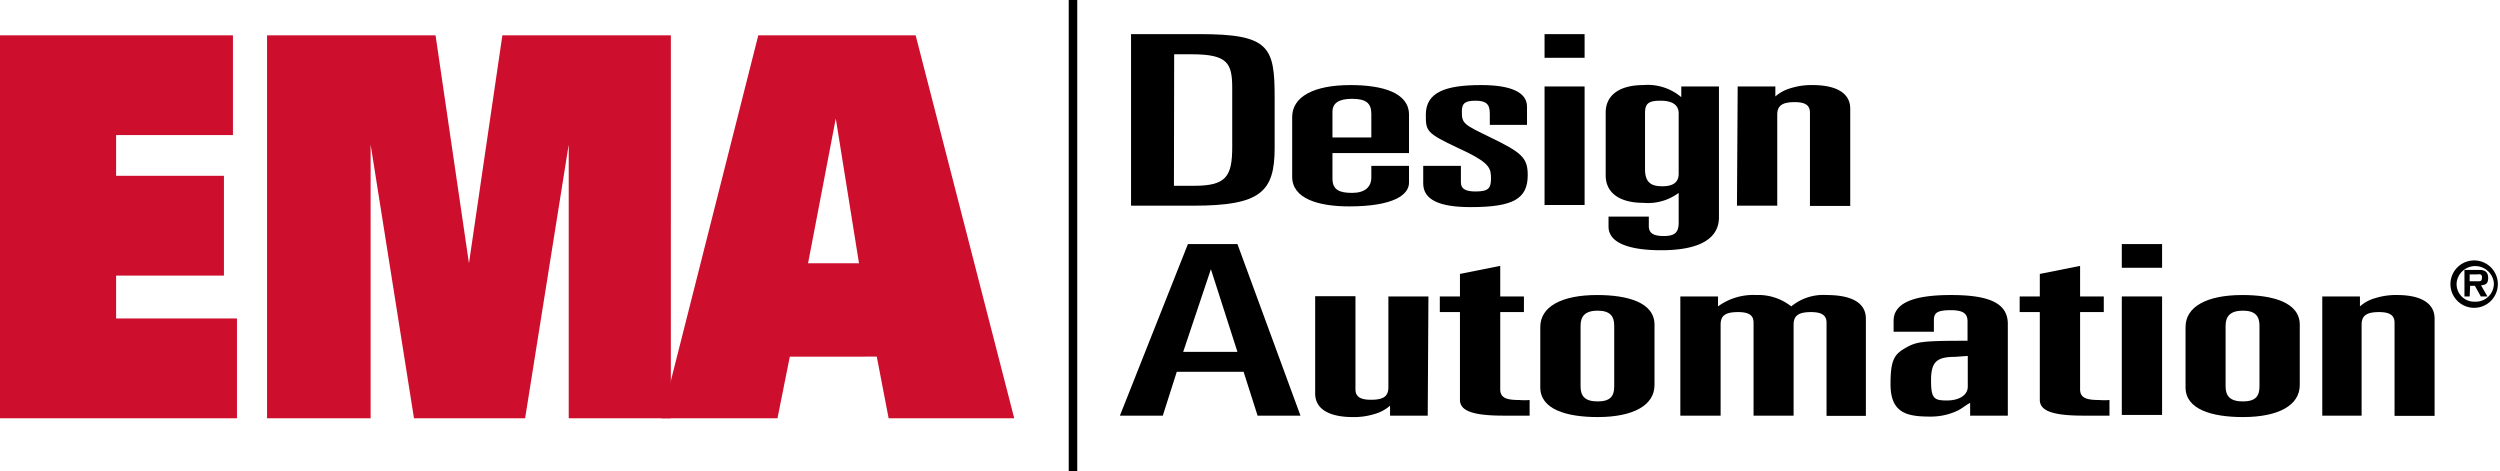 <svg xmlns="http://www.w3.org/2000/svg" viewBox="0 0 105.5 19.88"><defs><style>.cls-1{fill:#ce0e2d;}</style></defs><title>EMAlogo</title><g id="Layer_2" data-name="Layer 2"><g id="Layer_1-2" data-name="Layer 1"><path class="cls-1" d="M0,1.49H9.83V5.7H4.9V7.42H9.45v4.21H4.9v1.81H10v4.21H0Z"/><path class="cls-1" d="M24,6.1h0L22.16,17.65H17.47L15.64,6.1h0V17.65H11.27V1.49h7.11l1.41,9.62h0l1.41-9.62h7.11V17.65H24Z"/><path class="cls-1" d="M32,1.49h6.64l4.16,16.16h-5.3l-.5-2.6H33.33l-.52,2.6h-4.9Zm4.25,9.62L35.27,5h0L34.1,11.11Z"/><polygon points="45.46 19.88 45.1 19.88 45.1 0 45.46 0 45.46 19.88 45.46 19.88"/><path d="M47.73,1.44h2.91c2.92,0,3.15.54,3.15,2.65V6.24c0,1.86-.59,2.44-3.44,2.44H47.73Zm1.81,6.4h.86C51.74,7.84,52,7.45,52,6.2V3.72c0-1.07-.2-1.43-1.73-1.43h-.72Z"/><path d="M54.53,4.94c0-.85.89-1.35,2.46-1.35,1.35,0,2.47.32,2.47,1.25V6.46H56.23V7.54c0,.47.29.6.83.6s.81-.25.81-.65V7h1.59v.71c0,.51-.65,1-2.53,1-1.28,0-2.4-.32-2.4-1.25Zm1.7.86h1.64v-1c0-.45-.23-.63-.81-.63s-.83.19-.83.55Z"/><path d="M62.87,5.27V4.79c0-.39-.15-.54-.6-.54s-.58.11-.58.46c0,.51.08.54,1.21,1.09,1.32.64,1.57.86,1.57,1.59,0,1-.61,1.35-2.41,1.35-1.3,0-2-.3-2-1V7h1.59v.69c0,.31.24.39.63.39.56,0,.64-.16.64-.56s-.06-.62-1-1.09l-.38-.18c-1.36-.64-1.37-.72-1.37-1.41,0-.95.83-1.25,2.34-1.25,1.26,0,1.93.31,1.93.91v.77Z"/><path d="M65.18,1.44h1.69v1H65.18Zm0,2.21h1.69v5H65.18Z"/><path d="M67.88,9.14h1.7v.39c0,.29.16.43.63.43s.63-.15.63-.57V8.14h0a2.17,2.17,0,0,1-1.49.42c-1,0-1.59-.42-1.59-1.16V4.75c0-.74.59-1.16,1.59-1.16a2.19,2.19,0,0,1,1.6.51h0V3.65h1.59V9.17c0,.89-.8,1.39-2.44,1.39-1.23,0-2.22-.26-2.22-1Zm1.54-2c0,.58.28.72.73.72s.69-.16.69-.53V4.78c0-.35-.27-.53-.76-.53s-.66.1-.66.52Z"/><path d="M73.33,3.65h1.59v.42h0a1.68,1.68,0,0,1,.65-.35,2.92,2.92,0,0,1,.92-.13c.85,0,1.59.25,1.59,1v4.1h-1.7V4.76c0-.26-.12-.45-.64-.45s-.74.14-.74.53V8.68h-1.7Z"/><path d="M50.13,10.3h2.09l2.66,7.24H53.07l-.59-1.85H49.66l-.59,1.85H47.26Zm-.2,4.55h2.29L51.1,11.36h0Z"/><path d="M60.25,17.54H58.66v-.42h0a1.68,1.68,0,0,1-.65.35,2.92,2.92,0,0,1-.92.13c-.85,0-1.59-.25-1.59-1v-4.1h1.7v3.92c0,.26.12.45.65.45s.74-.14.74-.53V12.51h1.69Z"/><path d="M61.61,13.17h-.85v-.66h.85v-.95l1.7-.34v1.29h1v.66h-1v3.26c0,.38.3.45.81.45a2.31,2.31,0,0,0,.43,0v.66c-.2,0-.63,0-1.1,0-1.35,0-1.84-.22-1.84-.67Z"/><path d="M65,13.8c0-.85.88-1.35,2.4-1.35,1.3,0,2.42.32,2.42,1.25v2.55c0,.85-.89,1.35-2.4,1.35-1.3,0-2.42-.32-2.42-1.25Zm1.7,2.51c0,.4.18.63.72.63s.7-.23.7-.63V13.74c0-.4-.18-.63-.7-.63s-.72.23-.72.63Z"/><path d="M70.91,12.51H72.5v.42h0a2.52,2.52,0,0,1,1.61-.48,2.23,2.23,0,0,1,1.48.48,2.13,2.13,0,0,1,1.49-.48c.92,0,1.66.25,1.66,1v4.1H77.08V13.62c0-.26-.13-.45-.65-.45s-.74.14-.74.53v3.84H74V13.62c0-.26-.12-.45-.65-.45s-.74.14-.74.53v3.84H70.91Z"/><path d="M79.91,13.54c0-.74.81-1.09,2.42-1.09s2.4.34,2.4,1.22v3.87H83.14V17c-.2.11-.31.21-.49.31a2.64,2.64,0,0,1-1.21.27c-1,0-1.66-.17-1.66-1.37,0-1,.15-1.25.62-1.52s.68-.31,2.63-.31v-.81c0-.29-.12-.48-.7-.48s-.72.11-.72.42V14h-1.7Zm2.58,1.52c-.79,0-1,.24-1,1s.13.84.67.84.88-.24.88-.58v-1.3Z"/><path d="M86.08,13.17h-.85v-.66h.85v-.95l1.7-.34v1.29h1v.66h-1v3.26c0,.38.3.45.81.45a2.31,2.31,0,0,0,.43,0v.66c-.2,0-.63,0-1.1,0-1.35,0-1.84-.22-1.84-.67Z"/><path d="M89.54,10.3h1.7v1h-1.7Zm0,2.21h1.7v5h-1.7Z"/><path d="M92.23,13.8c0-.85.88-1.35,2.4-1.35,1.3,0,2.42.32,2.42,1.25v2.55c0,.85-.89,1.35-2.4,1.35-1.3,0-2.42-.32-2.42-1.25Zm1.69,2.51c0,.4.19.63.73.63s.7-.23.7-.63V13.74c0-.4-.18-.63-.7-.63s-.73.23-.73.63Z"/><path d="M98,12.51h1.59v.42h0a1.61,1.61,0,0,1,.65-.35,2.88,2.88,0,0,1,.92-.13c.84,0,1.58.25,1.58,1v4.1h-1.69V13.62c0-.26-.13-.45-.65-.45s-.74.14-.74.53v3.84H98Z"/><path d="M103.41,11.94a1,1,0,1,1,1,1.05A1,1,0,0,1,103.41,11.94Zm.26,0a.74.74,0,0,0,.78.79.76.76,0,0,0,.79-.8.79.79,0,0,0-1.57,0Zm.55.57H104V11.39h.63c.23,0,.37.09.37.34s-.11.29-.3.31l.27.47h-.28l-.25-.45h-.2Zm.33-.64c.13,0,.19,0,.19-.17s-.14-.12-.24-.12h-.28v.29Z"/></g></g></svg>